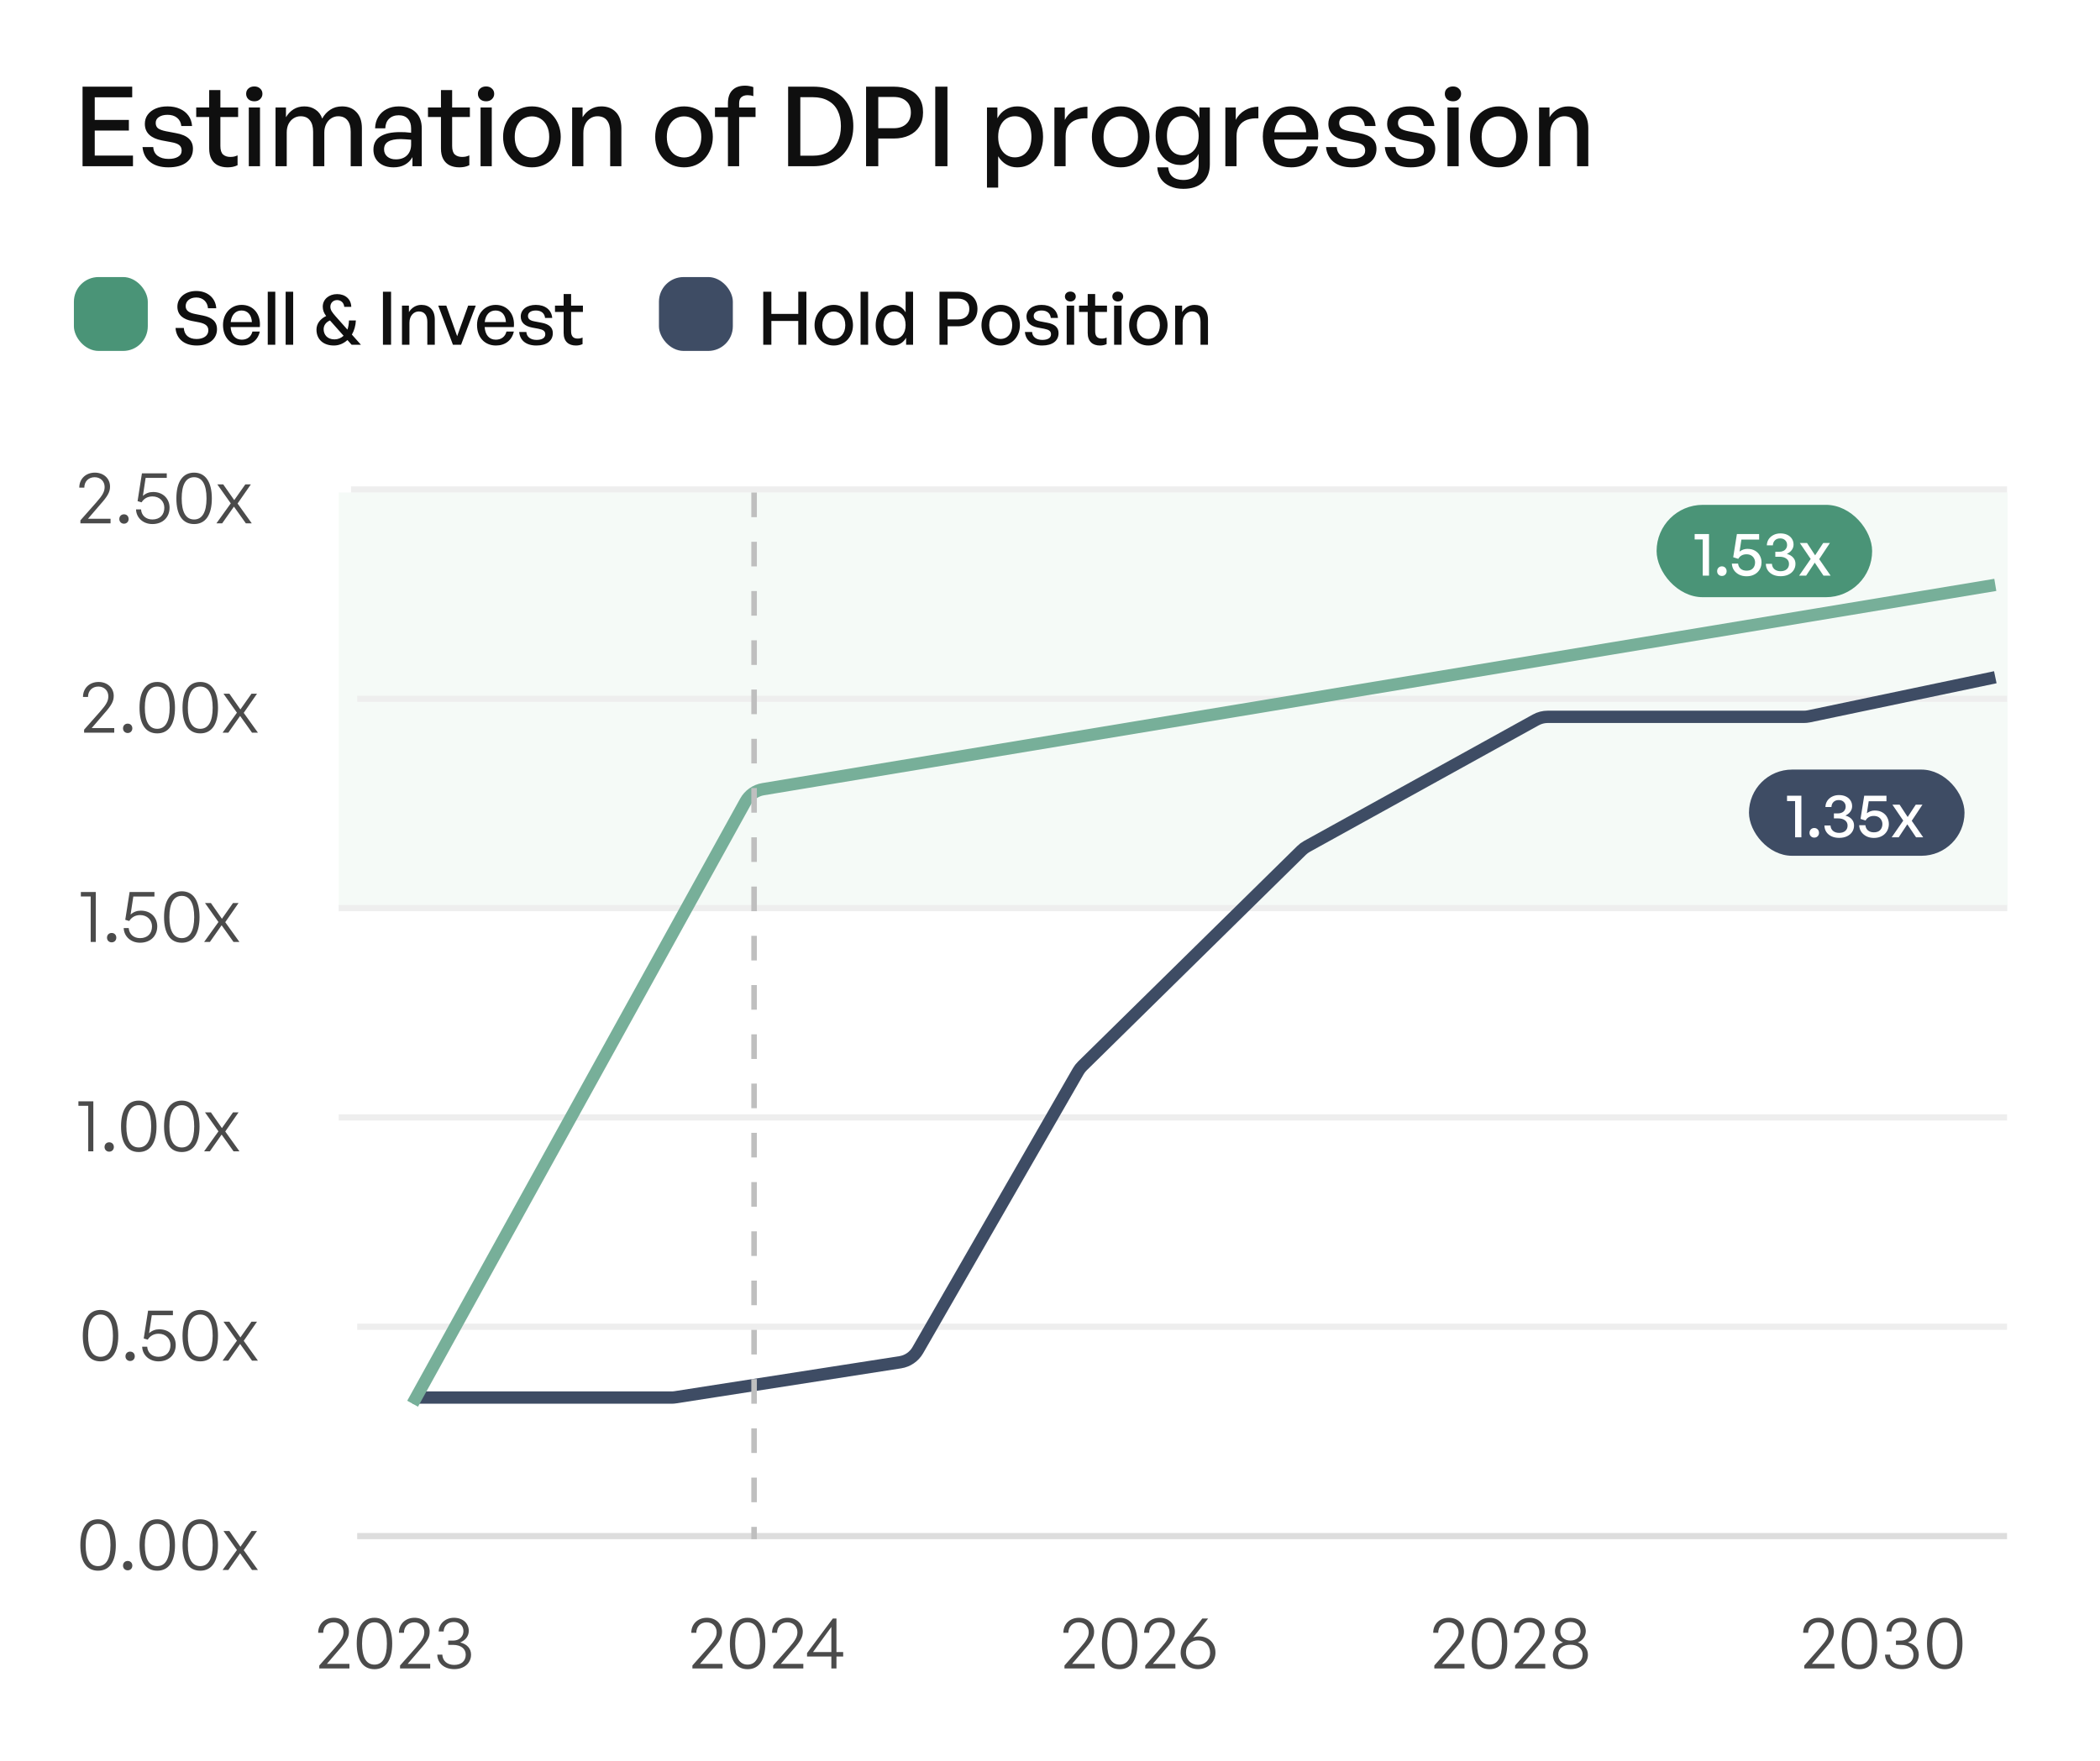 <svg width="341" height="286" viewBox="0 0 341 286" fill="none" xmlns="http://www.w3.org/2000/svg">
<rect width="338" height="60" fill="white"/>
<path d="M21.594 25.272V27H13.404V14.076H21.468V15.804H15.384V19.476H20.928V21.204H15.384V25.272H21.594ZM31.332 24.156C31.332 25.092 30.984 25.83 30.288 26.37C29.592 26.91 28.608 27.18 27.336 27.18C26.088 27.18 25.098 26.886 24.366 26.298C23.646 25.71 23.238 24.906 23.142 23.886H24.888C24.912 24.486 25.146 24.96 25.59 25.308C26.046 25.644 26.64 25.812 27.372 25.812C28.008 25.812 28.518 25.698 28.902 25.47C29.298 25.242 29.496 24.906 29.496 24.462C29.496 24.066 29.364 23.766 29.1 23.562C28.848 23.358 28.422 23.202 27.822 23.094L26.274 22.806C25.398 22.638 24.72 22.332 24.24 21.888C23.76 21.432 23.52 20.844 23.52 20.124C23.52 19.56 23.67 19.068 23.97 18.648C24.282 18.216 24.714 17.88 25.266 17.64C25.818 17.4 26.46 17.28 27.192 17.28C27.96 17.28 28.632 17.412 29.208 17.676C29.784 17.928 30.246 18.294 30.594 18.774C30.942 19.242 31.14 19.806 31.188 20.466H29.442C29.382 19.902 29.154 19.458 28.758 19.134C28.362 18.81 27.846 18.648 27.21 18.648C26.634 18.648 26.166 18.768 25.806 19.008C25.458 19.236 25.284 19.554 25.284 19.962C25.284 20.346 25.41 20.64 25.662 20.844C25.926 21.036 26.346 21.192 26.922 21.312L28.542 21.618C29.49 21.786 30.192 22.08 30.648 22.5C31.104 22.92 31.332 23.472 31.332 24.156ZM38.576 25.236V26.838C38.3 26.97 38.03 27.06 37.766 27.108C37.514 27.156 37.244 27.18 36.956 27.18C36.368 27.18 35.846 27.072 35.39 26.856C34.946 26.64 34.598 26.304 34.346 25.848C34.094 25.392 33.968 24.816 33.968 24.12V19.008H31.862V17.46H33.968V14.634H35.786V17.46H38.666V19.008H35.786V23.706C35.786 24.366 35.93 24.828 36.218 25.092C36.518 25.356 36.908 25.488 37.388 25.488C37.604 25.488 37.808 25.47 38 25.434C38.204 25.386 38.396 25.32 38.576 25.236ZM42.219 27H40.401V17.46H42.219V27ZM42.615 15.246C42.615 15.582 42.489 15.87 42.237 16.11C41.997 16.338 41.685 16.452 41.301 16.452C40.905 16.452 40.581 16.338 40.329 16.11C40.089 15.87 39.969 15.582 39.969 15.246C39.969 14.886 40.089 14.598 40.329 14.382C40.581 14.154 40.905 14.04 41.301 14.04C41.685 14.04 41.997 14.154 42.237 14.382C42.489 14.598 42.615 14.886 42.615 15.246ZM46.56 27H44.742V17.46H46.434V19.044C46.758 18.492 47.172 18.06 47.676 17.748C48.18 17.436 48.762 17.28 49.422 17.28C50.118 17.28 50.718 17.454 51.222 17.802C51.738 18.138 52.104 18.624 52.32 19.26C52.656 18.648 53.094 18.168 53.634 17.82C54.174 17.46 54.81 17.28 55.542 17.28C56.526 17.28 57.306 17.592 57.882 18.216C58.47 18.828 58.764 19.698 58.764 20.826V27H56.946V21.402C56.946 20.598 56.772 19.98 56.424 19.548C56.076 19.104 55.572 18.882 54.912 18.882C54.504 18.882 54.126 18.996 53.778 19.224C53.442 19.44 53.172 19.746 52.968 20.142C52.764 20.538 52.662 21 52.662 21.528V27H50.844V21.402C50.844 20.598 50.67 19.98 50.322 19.548C49.986 19.104 49.482 18.882 48.81 18.882C48.39 18.882 48.006 18.996 47.658 19.224C47.322 19.44 47.052 19.746 46.848 20.142C46.656 20.538 46.56 21 46.56 21.528V27ZM66.974 27V25.524C66.674 26.052 66.266 26.46 65.749 26.748C65.234 27.036 64.621 27.18 63.913 27.18C62.929 27.18 62.138 26.922 61.538 26.406C60.938 25.878 60.638 25.176 60.638 24.3C60.638 23.364 61.004 22.656 61.736 22.176C62.48 21.696 63.559 21.456 64.975 21.456C65.251 21.456 65.522 21.462 65.785 21.474C66.049 21.486 66.374 21.516 66.757 21.564V20.862C66.757 20.19 66.584 19.668 66.236 19.296C65.888 18.912 65.395 18.72 64.76 18.72C64.1 18.72 63.572 18.912 63.175 19.296C62.791 19.668 62.587 20.184 62.563 20.844H60.907C60.931 20.124 61.105 19.5 61.429 18.972C61.766 18.432 62.215 18.018 62.779 17.73C63.355 17.43 64.016 17.28 64.76 17.28C65.936 17.28 66.847 17.598 67.496 18.234C68.156 18.858 68.486 19.74 68.486 20.88V27H66.974ZM62.365 24.246C62.365 24.738 62.539 25.134 62.888 25.434C63.236 25.734 63.697 25.884 64.273 25.884C65.041 25.884 65.647 25.668 66.091 25.236C66.535 24.792 66.757 24.204 66.757 23.472V22.698C66.409 22.662 66.103 22.638 65.84 22.626C65.576 22.602 65.323 22.59 65.084 22.59C64.171 22.59 63.487 22.728 63.032 23.004C62.587 23.268 62.365 23.682 62.365 24.246ZM76.21 25.236V26.838C75.934 26.97 75.664 27.06 75.4 27.108C75.148 27.156 74.878 27.18 74.59 27.18C74.002 27.18 73.48 27.072 73.024 26.856C72.58 26.64 72.232 26.304 71.98 25.848C71.728 25.392 71.602 24.816 71.602 24.12V19.008H69.496V17.46H71.602V14.634H73.42V17.46H76.3V19.008H73.42V23.706C73.42 24.366 73.564 24.828 73.852 25.092C74.152 25.356 74.542 25.488 75.022 25.488C75.238 25.488 75.442 25.47 75.634 25.434C75.838 25.386 76.03 25.32 76.21 25.236ZM79.853 27H78.035V17.46H79.853V27ZM80.249 15.246C80.249 15.582 80.123 15.87 79.871 16.11C79.631 16.338 79.319 16.452 78.935 16.452C78.539 16.452 78.215 16.338 77.963 16.11C77.723 15.87 77.603 15.582 77.603 15.246C77.603 14.886 77.723 14.598 77.963 14.382C78.215 14.154 78.539 14.04 78.935 14.04C79.319 14.04 79.631 14.154 79.871 14.382C80.123 14.598 80.249 14.886 80.249 15.246ZM86.373 27.18C85.701 27.18 85.077 27.06 84.501 26.82C83.937 26.568 83.445 26.22 83.025 25.776C82.605 25.32 82.275 24.792 82.035 24.192C81.807 23.592 81.693 22.938 81.693 22.23C81.693 21.522 81.807 20.868 82.035 20.268C82.275 19.668 82.605 19.146 83.025 18.702C83.445 18.246 83.937 17.898 84.501 17.658C85.077 17.406 85.701 17.28 86.373 17.28C87.057 17.28 87.681 17.406 88.245 17.658C88.821 17.898 89.313 18.246 89.721 18.702C90.141 19.146 90.465 19.668 90.693 20.268C90.933 20.868 91.053 21.522 91.053 22.23C91.053 22.938 90.933 23.592 90.693 24.192C90.465 24.792 90.141 25.32 89.721 25.776C89.313 26.22 88.821 26.568 88.245 26.82C87.681 27.06 87.057 27.18 86.373 27.18ZM86.373 25.578C86.901 25.578 87.375 25.446 87.795 25.182C88.227 24.906 88.563 24.516 88.803 24.012C89.055 23.508 89.181 22.914 89.181 22.23C89.181 21.534 89.055 20.94 88.803 20.448C88.563 19.944 88.227 19.56 87.795 19.296C87.375 19.032 86.901 18.9 86.373 18.9C85.857 18.9 85.383 19.032 84.951 19.296C84.531 19.56 84.195 19.944 83.943 20.448C83.703 20.94 83.583 21.534 83.583 22.23C83.583 22.914 83.703 23.508 83.943 24.012C84.195 24.516 84.531 24.906 84.951 25.182C85.383 25.446 85.857 25.578 86.373 25.578ZM94.725 21.618V27H92.906V17.46H94.599V19.044C94.922 18.516 95.343 18.09 95.859 17.766C96.386 17.442 96.981 17.28 97.641 17.28C98.624 17.28 99.41 17.586 99.999 18.198C100.598 18.81 100.898 19.686 100.898 20.826V27H99.081V21.438C99.081 20.622 98.906 19.992 98.558 19.548C98.21 19.104 97.695 18.882 97.01 18.882C96.591 18.882 96.207 18.996 95.859 19.224C95.51 19.44 95.234 19.752 95.031 20.16C94.826 20.568 94.725 21.054 94.725 21.618ZM111.07 27.18C110.398 27.18 109.774 27.06 109.198 26.82C108.634 26.568 108.142 26.22 107.722 25.776C107.302 25.32 106.972 24.792 106.732 24.192C106.504 23.592 106.39 22.938 106.39 22.23C106.39 21.522 106.504 20.868 106.732 20.268C106.972 19.668 107.302 19.146 107.722 18.702C108.142 18.246 108.634 17.898 109.198 17.658C109.774 17.406 110.398 17.28 111.07 17.28C111.754 17.28 112.378 17.406 112.942 17.658C113.518 17.898 114.01 18.246 114.418 18.702C114.838 19.146 115.162 19.668 115.39 20.268C115.63 20.868 115.75 21.522 115.75 22.23C115.75 22.938 115.63 23.592 115.39 24.192C115.162 24.792 114.838 25.32 114.418 25.776C114.01 26.22 113.518 26.568 112.942 26.82C112.378 27.06 111.754 27.18 111.07 27.18ZM111.07 25.578C111.598 25.578 112.072 25.446 112.492 25.182C112.924 24.906 113.26 24.516 113.5 24.012C113.752 23.508 113.878 22.914 113.878 22.23C113.878 21.534 113.752 20.94 113.5 20.448C113.26 19.944 112.924 19.56 112.492 19.296C112.072 19.032 111.598 18.9 111.07 18.9C110.554 18.9 110.08 19.032 109.648 19.296C109.228 19.56 108.892 19.944 108.64 20.448C108.4 20.94 108.28 21.534 108.28 22.23C108.28 22.914 108.4 23.508 108.64 24.012C108.892 24.516 109.228 24.906 109.648 25.182C110.08 25.446 110.554 25.578 111.07 25.578ZM120.022 27H118.204V19.008H116.098V17.46H118.204V16.758C118.204 15.834 118.444 15.132 118.924 14.652C119.404 14.16 120.094 13.914 120.994 13.914C121.258 13.914 121.498 13.938 121.714 13.986C121.942 14.022 122.146 14.076 122.326 14.148V15.624C122.182 15.564 122.032 15.522 121.876 15.498C121.72 15.474 121.558 15.462 121.39 15.462C120.97 15.462 120.634 15.57 120.382 15.786C120.142 15.99 120.022 16.32 120.022 16.776V17.46H122.686V19.008H120.022V27ZM132.064 27H127.978V14.076H132.064C133.444 14.076 134.62 14.352 135.592 14.904C136.564 15.444 137.302 16.194 137.806 17.154C138.31 18.114 138.562 19.224 138.562 20.484C138.562 21.732 138.304 22.848 137.788 23.832C137.272 24.804 136.522 25.578 135.538 26.154C134.566 26.718 133.408 27 132.064 27ZM129.958 15.786V25.29H131.974C132.97 25.29 133.804 25.098 134.476 24.714C135.16 24.318 135.676 23.76 136.024 23.04C136.372 22.32 136.546 21.468 136.546 20.484C136.546 19.512 136.372 18.678 136.024 17.982C135.676 17.274 135.16 16.734 134.476 16.362C133.804 15.978 132.97 15.786 131.974 15.786H129.958ZM145.116 22.5H142.614V27H140.634V14.076H145.116C146.076 14.076 146.91 14.238 147.618 14.562C148.338 14.874 148.896 15.342 149.292 15.966C149.688 16.578 149.886 17.34 149.886 18.252C149.886 19.152 149.688 19.92 149.292 20.556C148.896 21.18 148.338 21.66 147.618 21.996C146.91 22.332 146.076 22.5 145.116 22.5ZM145.098 15.75H142.614V20.826H145.098C145.974 20.826 146.658 20.598 147.15 20.142C147.654 19.686 147.906 19.062 147.906 18.27C147.906 17.466 147.654 16.848 147.15 16.416C146.658 15.972 145.974 15.75 145.098 15.75ZM153.847 27H151.867V14.076H153.847V27ZM169.374 22.23C169.374 23.19 169.2 24.042 168.852 24.786C168.504 25.53 168.012 26.118 167.376 26.55C166.752 26.97 166.014 27.18 165.162 27.18C164.514 27.18 163.926 27.024 163.398 26.712C162.87 26.4 162.432 25.956 162.084 25.38V30.474H160.266V17.46H161.958V19.206C162.294 18.594 162.744 18.12 163.308 17.784C163.872 17.448 164.49 17.28 165.162 17.28C166.014 17.28 166.752 17.496 167.376 17.928C168.012 18.348 168.504 18.93 168.852 19.674C169.2 20.418 169.374 21.27 169.374 22.23ZM167.484 22.23C167.484 21.162 167.226 20.34 166.71 19.764C166.206 19.176 165.564 18.882 164.784 18.882C164.28 18.882 163.824 19.014 163.416 19.278C163.008 19.542 162.684 19.92 162.444 20.412C162.204 20.904 162.084 21.51 162.084 22.23C162.084 22.926 162.204 23.526 162.444 24.03C162.684 24.522 163.008 24.9 163.416 25.164C163.824 25.428 164.28 25.56 164.784 25.56C165.564 25.56 166.206 25.272 166.71 24.696C167.226 24.12 167.484 23.298 167.484 22.23ZM173.035 22.122V27H171.217V17.46H172.909V19.476C173.245 18.816 173.743 18.294 174.403 17.91C175.075 17.526 175.801 17.334 176.581 17.334V19.224C175.897 19.188 175.285 19.266 174.745 19.458C174.217 19.65 173.797 19.968 173.485 20.412C173.185 20.844 173.035 21.414 173.035 22.122ZM181.981 27.18C181.309 27.18 180.685 27.06 180.109 26.82C179.545 26.568 179.053 26.22 178.633 25.776C178.213 25.32 177.883 24.792 177.643 24.192C177.415 23.592 177.301 22.938 177.301 22.23C177.301 21.522 177.415 20.868 177.643 20.268C177.883 19.668 178.213 19.146 178.633 18.702C179.053 18.246 179.545 17.898 180.109 17.658C180.685 17.406 181.309 17.28 181.981 17.28C182.665 17.28 183.289 17.406 183.853 17.658C184.429 17.898 184.921 18.246 185.329 18.702C185.749 19.146 186.073 19.668 186.301 20.268C186.541 20.868 186.661 21.522 186.661 22.23C186.661 22.938 186.541 23.592 186.301 24.192C186.073 24.792 185.749 25.32 185.329 25.776C184.921 26.22 184.429 26.568 183.853 26.82C183.289 27.06 182.665 27.18 181.981 27.18ZM181.981 25.578C182.509 25.578 182.983 25.446 183.403 25.182C183.835 24.906 184.171 24.516 184.411 24.012C184.663 23.508 184.789 22.914 184.789 22.23C184.789 21.534 184.663 20.94 184.411 20.448C184.171 19.944 183.835 19.56 183.403 19.296C182.983 19.032 182.509 18.9 181.981 18.9C181.465 18.9 180.991 19.032 180.559 19.296C180.139 19.56 179.803 19.944 179.551 20.448C179.311 20.94 179.191 21.534 179.191 22.23C179.191 22.914 179.311 23.508 179.551 24.012C179.803 24.516 180.139 24.906 180.559 25.182C180.991 25.446 181.465 25.578 181.981 25.578ZM192.154 30.672C191.326 30.672 190.6 30.528 189.976 30.24C189.352 29.964 188.86 29.562 188.5 29.034C188.152 28.506 187.96 27.888 187.924 27.18H189.688C189.748 27.84 189.982 28.344 190.39 28.692C190.81 29.052 191.392 29.232 192.136 29.232C192.964 29.232 193.588 29.016 194.008 28.584C194.428 28.164 194.638 27.54 194.638 26.712V24.984C194.362 25.548 193.966 25.992 193.45 26.316C192.946 26.64 192.37 26.802 191.722 26.802C190.93 26.802 190.228 26.598 189.616 26.19C189.004 25.782 188.524 25.218 188.176 24.498C187.828 23.778 187.654 22.956 187.654 22.032C187.654 21.084 187.822 20.256 188.158 19.548C188.494 18.828 188.962 18.27 189.562 17.874C190.174 17.478 190.876 17.28 191.668 17.28C192.352 17.28 192.958 17.442 193.486 17.766C194.014 18.09 194.44 18.552 194.764 19.152V17.46H196.456V26.676C196.456 27.936 196.078 28.914 195.322 29.61C194.566 30.318 193.51 30.672 192.154 30.672ZM189.49 22.032C189.49 23.016 189.718 23.796 190.174 24.372C190.63 24.936 191.254 25.218 192.046 25.218C192.562 25.218 193.012 25.092 193.396 24.84C193.792 24.576 194.098 24.21 194.314 23.742C194.53 23.262 194.638 22.71 194.638 22.086C194.638 21.102 194.404 20.316 193.936 19.728C193.468 19.14 192.838 18.846 192.046 18.846C191.266 18.846 190.642 19.134 190.174 19.71C189.718 20.274 189.49 21.048 189.49 22.032ZM200.791 22.122V27H198.973V17.46H200.665V19.476C201.001 18.816 201.499 18.294 202.159 17.91C202.831 17.526 203.557 17.334 204.337 17.334V19.224C203.653 19.188 203.041 19.266 202.501 19.458C201.973 19.65 201.553 19.968 201.241 20.412C200.941 20.844 200.791 21.414 200.791 22.122ZM209.664 27.18C208.74 27.18 207.93 26.976 207.234 26.568C206.55 26.148 206.016 25.56 205.632 24.804C205.248 24.048 205.056 23.172 205.056 22.176C205.056 21.228 205.254 20.388 205.65 19.656C206.046 18.924 206.586 18.348 207.27 17.928C207.954 17.496 208.734 17.28 209.61 17.28C210.33 17.28 210.972 17.418 211.536 17.694C212.112 17.958 212.598 18.336 212.994 18.828C213.402 19.308 213.696 19.878 213.876 20.538C214.056 21.186 214.104 21.9 214.02 22.68H206.118V21.474H212.094C212.058 20.586 211.812 19.896 211.356 19.404C210.912 18.9 210.318 18.648 209.574 18.648C209.034 18.648 208.56 18.792 208.152 19.08C207.756 19.356 207.444 19.758 207.216 20.286C207 20.802 206.892 21.432 206.892 22.176C206.892 22.92 207 23.562 207.216 24.102C207.432 24.63 207.744 25.038 208.152 25.326C208.56 25.614 209.052 25.758 209.628 25.758C210.312 25.758 210.876 25.584 211.32 25.236C211.776 24.888 212.076 24.402 212.22 23.778H214.02C213.792 24.834 213.288 25.668 212.508 26.28C211.74 26.88 210.792 27.18 209.664 27.18ZM223.513 24.156C223.513 25.092 223.165 25.83 222.469 26.37C221.773 26.91 220.789 27.18 219.517 27.18C218.269 27.18 217.279 26.886 216.547 26.298C215.827 25.71 215.419 24.906 215.323 23.886H217.069C217.093 24.486 217.327 24.96 217.771 25.308C218.227 25.644 218.821 25.812 219.553 25.812C220.189 25.812 220.699 25.698 221.083 25.47C221.479 25.242 221.677 24.906 221.677 24.462C221.677 24.066 221.545 23.766 221.281 23.562C221.029 23.358 220.603 23.202 220.003 23.094L218.455 22.806C217.579 22.638 216.901 22.332 216.421 21.888C215.941 21.432 215.701 20.844 215.701 20.124C215.701 19.56 215.851 19.068 216.151 18.648C216.463 18.216 216.895 17.88 217.447 17.64C217.999 17.4 218.641 17.28 219.373 17.28C220.141 17.28 220.813 17.412 221.389 17.676C221.965 17.928 222.427 18.294 222.775 18.774C223.123 19.242 223.321 19.806 223.369 20.466H221.623C221.563 19.902 221.335 19.458 220.939 19.134C220.543 18.81 220.027 18.648 219.391 18.648C218.815 18.648 218.347 18.768 217.987 19.008C217.639 19.236 217.465 19.554 217.465 19.962C217.465 20.346 217.591 20.64 217.843 20.844C218.107 21.036 218.527 21.192 219.103 21.312L220.723 21.618C221.671 21.786 222.373 22.08 222.829 22.5C223.285 22.92 223.513 23.472 223.513 24.156ZM233.058 24.156C233.058 25.092 232.71 25.83 232.014 26.37C231.318 26.91 230.334 27.18 229.062 27.18C227.814 27.18 226.824 26.886 226.092 26.298C225.372 25.71 224.964 24.906 224.868 23.886H226.614C226.638 24.486 226.872 24.96 227.316 25.308C227.772 25.644 228.366 25.812 229.098 25.812C229.734 25.812 230.244 25.698 230.628 25.47C231.024 25.242 231.222 24.906 231.222 24.462C231.222 24.066 231.09 23.766 230.826 23.562C230.574 23.358 230.148 23.202 229.548 23.094L228 22.806C227.124 22.638 226.446 22.332 225.966 21.888C225.486 21.432 225.246 20.844 225.246 20.124C225.246 19.56 225.396 19.068 225.696 18.648C226.008 18.216 226.44 17.88 226.992 17.64C227.544 17.4 228.186 17.28 228.918 17.28C229.686 17.28 230.358 17.412 230.934 17.676C231.51 17.928 231.972 18.294 232.32 18.774C232.668 19.242 232.866 19.806 232.914 20.466H231.168C231.108 19.902 230.88 19.458 230.484 19.134C230.088 18.81 229.572 18.648 228.936 18.648C228.36 18.648 227.892 18.768 227.532 19.008C227.184 19.236 227.01 19.554 227.01 19.962C227.01 20.346 227.136 20.64 227.388 20.844C227.652 21.036 228.072 21.192 228.648 21.312L230.268 21.618C231.216 21.786 231.918 22.08 232.374 22.5C232.83 22.92 233.058 23.472 233.058 24.156ZM236.861 27H235.043V17.46H236.861V27ZM237.257 15.246C237.257 15.582 237.131 15.87 236.879 16.11C236.639 16.338 236.327 16.452 235.943 16.452C235.547 16.452 235.223 16.338 234.971 16.11C234.731 15.87 234.611 15.582 234.611 15.246C234.611 14.886 234.731 14.598 234.971 14.382C235.223 14.154 235.547 14.04 235.943 14.04C236.327 14.04 236.639 14.154 236.879 14.382C237.131 14.598 237.257 14.886 237.257 15.246ZM243.381 27.18C242.709 27.18 242.085 27.06 241.509 26.82C240.945 26.568 240.453 26.22 240.033 25.776C239.613 25.32 239.283 24.792 239.043 24.192C238.815 23.592 238.701 22.938 238.701 22.23C238.701 21.522 238.815 20.868 239.043 20.268C239.283 19.668 239.613 19.146 240.033 18.702C240.453 18.246 240.945 17.898 241.509 17.658C242.085 17.406 242.709 17.28 243.381 17.28C244.065 17.28 244.689 17.406 245.253 17.658C245.829 17.898 246.321 18.246 246.729 18.702C247.149 19.146 247.473 19.668 247.701 20.268C247.941 20.868 248.061 21.522 248.061 22.23C248.061 22.938 247.941 23.592 247.701 24.192C247.473 24.792 247.149 25.32 246.729 25.776C246.321 26.22 245.829 26.568 245.253 26.82C244.689 27.06 244.065 27.18 243.381 27.18ZM243.381 25.578C243.909 25.578 244.383 25.446 244.803 25.182C245.235 24.906 245.571 24.516 245.811 24.012C246.063 23.508 246.189 22.914 246.189 22.23C246.189 21.534 246.063 20.94 245.811 20.448C245.571 19.944 245.235 19.56 244.803 19.296C244.383 19.032 243.909 18.9 243.381 18.9C242.865 18.9 242.391 19.032 241.959 19.296C241.539 19.56 241.203 19.944 240.951 20.448C240.711 20.94 240.591 21.534 240.591 22.23C240.591 22.914 240.711 23.508 240.951 24.012C241.203 24.516 241.539 24.906 241.959 25.182C242.391 25.446 242.865 25.578 243.381 25.578ZM251.732 21.618V27H249.914V17.46H251.606V19.044C251.93 18.516 252.35 18.09 252.866 17.766C253.394 17.442 253.988 17.28 254.648 17.28C255.632 17.28 256.418 17.586 257.006 18.198C257.606 18.81 257.906 19.686 257.906 20.826V27H256.088V21.438C256.088 20.622 255.914 19.992 255.566 19.548C255.218 19.104 254.702 18.882 254.018 18.882C253.598 18.882 253.214 18.996 252.866 19.224C252.518 19.44 252.242 19.752 252.038 20.16C251.834 20.568 251.732 21.054 251.732 21.618Z" fill="#0F0F0F"/>
<g clip-path="url(#clip0_1_66)">
<rect x="12" y="45" width="12" height="12" rx="4" fill="#4A9477"/>
<path d="M35.236 53.48C35.236 54.98 34.036 56.12 31.948 56.12C29.872 56.12 28.612 54.98 28.504 53.264H29.848C29.908 54.356 30.604 55.064 31.924 55.064C33.016 55.064 33.832 54.548 33.832 53.66C33.832 52.94 33.364 52.58 32.368 52.364L31.12 52.124C29.908 51.884 28.804 51.272 28.804 49.808C28.804 48.356 30.076 47.264 31.864 47.264C33.652 47.264 35.008 48.356 35.116 50.072H33.772C33.7 49.04 32.956 48.32 31.876 48.32C30.76 48.32 30.148 48.98 30.148 49.724C30.148 50.54 30.856 50.828 31.66 50.996L32.932 51.248C34.408 51.548 35.236 52.196 35.236 53.48ZM39.284 56.12C37.448 56.12 36.212 54.788 36.212 52.784C36.212 50.9 37.496 49.52 39.248 49.52C41.144 49.52 42.404 51.056 42.188 53.12H37.448C37.544 54.416 38.192 55.172 39.26 55.172C40.16 55.172 40.784 54.68 40.988 53.852H42.188C41.876 55.268 40.784 56.12 39.284 56.12ZM39.224 50.432C38.252 50.432 37.592 51.128 37.46 52.316H40.904C40.844 51.14 40.208 50.432 39.224 50.432ZM44.701 56H43.477V47.384H44.701V56ZM47.607 56H46.383V47.384H47.607V56ZM54.497 51.38L56.417 53.54C56.561 53.12 56.645 52.604 56.669 52.052H57.785C57.761 52.856 57.521 53.696 57.137 54.344L58.613 56H57.101L56.417 55.232C55.769 55.82 55.013 56.12 54.221 56.12C52.493 56.12 51.389 55.112 51.389 53.54C51.389 52.568 52.013 51.788 52.961 51.332C52.589 50.828 52.409 50.384 52.409 49.808C52.409 48.632 53.405 47.768 54.737 47.768C56.081 47.768 57.017 48.608 57.041 49.844H55.901C55.841 49.136 55.325 48.74 54.737 48.74C54.113 48.74 53.645 49.196 53.645 49.82C53.645 50.36 53.933 50.732 54.497 51.38ZM52.553 53.468C52.553 54.32 53.117 55.124 54.317 55.124C54.869 55.124 55.397 54.908 55.793 54.536L53.585 52.052C52.973 52.304 52.553 52.808 52.553 53.468ZM63.502 56H62.182V47.384H63.502V56ZM66.486 52.412V56H65.274V49.64H66.402V50.696C66.834 49.988 67.554 49.52 68.43 49.52C69.738 49.52 70.602 50.36 70.602 51.884V56H69.39V52.292C69.39 51.2 68.91 50.588 68.01 50.588C67.182 50.588 66.486 51.284 66.486 52.412ZM77.257 49.64L74.869 56H73.549L71.161 49.64H72.469L74.233 54.608L76.021 49.64H77.257ZM80.534 56.12C78.698 56.12 77.462 54.788 77.462 52.784C77.462 50.9 78.746 49.52 80.498 49.52C82.394 49.52 83.654 51.056 83.438 53.12H78.698C78.794 54.416 79.442 55.172 80.51 55.172C81.41 55.172 82.034 54.68 82.238 53.852H83.438C83.126 55.268 82.034 56.12 80.534 56.12ZM80.474 50.432C79.502 50.432 78.842 51.128 78.71 52.316H82.154C82.094 51.14 81.458 50.432 80.474 50.432ZM89.767 54.104C89.767 55.352 88.795 56.12 87.103 56.12C85.423 56.12 84.427 55.292 84.307 53.924H85.471C85.519 54.716 86.155 55.208 87.127 55.208C87.979 55.208 88.543 54.908 88.543 54.308C88.543 53.78 88.219 53.552 87.427 53.396L86.395 53.204C85.219 52.976 84.559 52.376 84.559 51.416C84.559 50.3 85.531 49.52 87.007 49.52C88.531 49.52 89.563 50.336 89.671 51.644H88.507C88.435 50.876 87.871 50.432 87.019 50.432C86.251 50.432 85.735 50.756 85.735 51.308C85.735 51.824 86.059 52.064 86.827 52.208L87.907 52.412C89.167 52.64 89.767 53.192 89.767 54.104ZM94.596 54.824V55.892C94.224 56.06 93.9 56.12 93.516 56.12C92.34 56.12 91.524 55.484 91.524 54.08V50.672H90.12V49.64H91.524V47.756H92.736V49.64H94.656V50.672H92.736V53.804C92.736 54.68 93.156 54.992 93.804 54.992C94.092 54.992 94.344 54.944 94.596 54.824Z" fill="#0F0F0F"/>
</g>
<g clip-path="url(#clip1_1_66)">
<rect x="107" y="45" width="12" height="12" rx="4" fill="#3E4C64"/>
<path d="M125.256 56H123.936V47.384H125.256V50.984H129.624V47.384H130.944V56H129.624V52.136H125.256V56ZM135.387 56.12C133.587 56.12 132.267 54.704 132.267 52.82C132.267 50.936 133.587 49.52 135.387 49.52C137.187 49.52 138.507 50.936 138.507 52.82C138.507 54.704 137.187 56.12 135.387 56.12ZM135.387 55.052C136.431 55.052 137.259 54.212 137.259 52.82C137.259 51.428 136.431 50.6 135.387 50.6C134.343 50.6 133.527 51.428 133.527 52.82C133.527 54.212 134.343 55.052 135.387 55.052ZM140.966 56H139.742V47.384H140.966V56ZM142.193 52.82C142.193 50.888 143.297 49.52 145.013 49.52C145.865 49.52 146.609 49.952 147.053 50.732V47.384H148.265V56H147.137V54.86C146.681 55.664 145.913 56.12 145.013 56.12C143.297 56.12 142.193 54.728 142.193 52.82ZM143.453 52.82C143.453 54.236 144.197 55.04 145.253 55.04C146.285 55.04 147.053 54.2 147.053 52.796C147.053 51.368 146.261 50.588 145.253 50.588C144.197 50.588 143.453 51.38 143.453 52.82ZM155.541 53H153.873V56H152.553V47.384H155.541C157.473 47.384 158.721 48.368 158.721 50.168C158.721 51.98 157.473 53 155.541 53ZM155.529 48.5H153.873V51.884H155.529C156.693 51.884 157.401 51.248 157.401 50.18C157.401 49.112 156.693 48.5 155.529 48.5ZM162.492 56.12C160.692 56.12 159.372 54.704 159.372 52.82C159.372 50.936 160.692 49.52 162.492 49.52C164.292 49.52 165.612 50.936 165.612 52.82C165.612 54.704 164.292 56.12 162.492 56.12ZM162.492 55.052C163.536 55.052 164.364 54.212 164.364 52.82C164.364 51.428 163.536 50.6 162.492 50.6C161.448 50.6 160.632 51.428 160.632 52.82C160.632 54.212 161.448 55.052 162.492 55.052ZM171.888 54.104C171.888 55.352 170.916 56.12 169.224 56.12C167.544 56.12 166.548 55.292 166.428 53.924H167.592C167.64 54.716 168.276 55.208 169.248 55.208C170.1 55.208 170.664 54.908 170.664 54.308C170.664 53.78 170.34 53.552 169.548 53.396L168.516 53.204C167.34 52.976 166.68 52.376 166.68 51.416C166.68 50.3 167.652 49.52 169.128 49.52C170.652 49.52 171.684 50.336 171.792 51.644H170.628C170.556 50.876 169.992 50.432 169.14 50.432C168.372 50.432 167.856 50.756 167.856 51.308C167.856 51.824 168.18 52.064 168.948 52.208L170.028 52.412C171.288 52.64 171.888 53.192 171.888 54.104ZM174.687 48.164C174.687 48.62 174.327 48.968 173.811 48.968C173.295 48.968 172.923 48.62 172.923 48.164C172.923 47.696 173.295 47.36 173.811 47.36C174.327 47.36 174.687 47.696 174.687 48.164ZM174.423 56H173.211V49.64H174.423V56ZM179.694 54.824V55.892C179.322 56.06 178.998 56.12 178.614 56.12C177.438 56.12 176.622 55.484 176.622 54.08V50.672H175.218V49.64H176.622V47.756H177.834V49.64H179.754V50.672H177.834V53.804C177.834 54.68 178.254 54.992 178.902 54.992C179.19 54.992 179.442 54.944 179.694 54.824ZM182.386 48.164C182.386 48.62 182.026 48.968 181.51 48.968C180.994 48.968 180.622 48.62 180.622 48.164C180.622 47.696 180.994 47.36 181.51 47.36C182.026 47.36 182.386 47.696 182.386 48.164ZM182.122 56H180.91V49.64H182.122V56ZM186.469 56.12C184.669 56.12 183.349 54.704 183.349 52.82C183.349 50.936 184.669 49.52 186.469 49.52C188.269 49.52 189.589 50.936 189.589 52.82C189.589 54.704 188.269 56.12 186.469 56.12ZM186.469 55.052C187.513 55.052 188.341 54.212 188.341 52.82C188.341 51.428 187.513 50.6 186.469 50.6C185.425 50.6 184.609 51.428 184.609 52.82C184.609 54.212 185.425 55.052 186.469 55.052ZM192.036 52.412V56H190.824V49.64H191.952V50.696C192.384 49.988 193.104 49.52 193.98 49.52C195.288 49.52 196.152 50.36 196.152 51.884V56H194.94V52.292C194.94 51.2 194.46 50.588 193.56 50.588C192.732 50.588 192.036 51.284 192.036 52.412Z" fill="#0F0F0F"/>
</g>
<rect width="313.908" height="155.032" transform="translate(12 72)" fill="white"/>
<rect x="55" y="80" width="271" height="68" fill="#ECF6F1" fill-opacity="0.5"/>
<path d="M17.951 84.256V85H13.055V84.52L15.646 81.592C16.631 80.476 16.991 79.876 16.991 79.096C16.991 78.184 16.319 77.512 15.37 77.512C14.386 77.512 13.691 78.196 13.691 79.204H12.874C12.874 77.788 13.918 76.768 15.406 76.768C16.823 76.768 17.866 77.716 17.866 79.024C17.866 79.9 17.518 80.56 16.27 81.952L14.29 84.256H17.951ZM20.886 84.304C20.886 84.736 20.574 85.06 20.13 85.06C19.698 85.06 19.374 84.736 19.374 84.304C19.374 83.848 19.698 83.536 20.13 83.536C20.574 83.536 20.886 83.848 20.886 84.304ZM24.739 85.12C23.263 85.12 22.135 84.124 22.087 82.744H22.903C22.975 83.74 23.719 84.376 24.739 84.376C25.975 84.376 26.683 83.608 26.683 82.468C26.683 81.448 25.915 80.632 24.763 80.632C23.983 80.632 23.383 80.968 22.987 81.592L22.339 81.4L23.047 76.888H27.079V77.62H23.647L23.203 80.548C23.695 80.104 24.247 79.912 24.871 79.912C26.527 79.912 27.535 81.064 27.535 82.456C27.535 83.98 26.479 85.12 24.739 85.12ZM28.639 80.956C28.639 78.268 29.671 76.768 31.519 76.768C33.355 76.768 34.399 78.268 34.399 80.956C34.399 83.644 33.379 85.12 31.519 85.12C29.647 85.12 28.639 83.644 28.639 80.956ZM29.503 80.956C29.503 83.188 30.187 84.376 31.519 84.376C32.827 84.376 33.535 83.2 33.535 80.956C33.535 78.7 32.827 77.512 31.519 77.512C30.211 77.512 29.503 78.688 29.503 80.956ZM36.08 85H35.144L37.472 81.76L35.288 78.676H36.248L38.036 81.232L39.836 78.676H40.736L38.576 81.784L40.88 85H39.92L37.988 82.288L36.08 85Z" fill="#4B4B4B"/>
<line x1="57" y1="79.5" x2="325.908" y2="79.5" stroke="#EEEEEE"/>
<path d="M18.552 118.256V119H13.656V118.52L16.248 115.592C17.232 114.476 17.592 113.876 17.592 113.096C17.592 112.184 16.92 111.512 15.972 111.512C14.988 111.512 14.292 112.196 14.292 113.204H13.476C13.476 111.788 14.52 110.768 16.008 110.768C17.424 110.768 18.468 111.716 18.468 113.024C18.468 113.9 18.12 114.56 16.872 115.952L14.892 118.256H18.552ZM21.488 118.304C21.488 118.736 21.176 119.06 20.732 119.06C20.3 119.06 19.976 118.736 19.976 118.304C19.976 117.848 20.3 117.536 20.732 117.536C21.176 117.536 21.488 117.848 21.488 118.304ZM22.655 114.956C22.655 112.268 23.687 110.768 25.535 110.768C27.371 110.768 28.415 112.268 28.415 114.956C28.415 117.644 27.395 119.12 25.535 119.12C23.663 119.12 22.655 117.644 22.655 114.956ZM23.519 114.956C23.519 117.188 24.203 118.376 25.535 118.376C26.843 118.376 27.551 117.2 27.551 114.956C27.551 112.7 26.843 111.512 25.535 111.512C24.227 111.512 23.519 112.688 23.519 114.956ZM29.639 114.956C29.639 112.268 30.671 110.768 32.519 110.768C34.355 110.768 35.399 112.268 35.399 114.956C35.399 117.644 34.379 119.12 32.519 119.12C30.647 119.12 29.639 117.644 29.639 114.956ZM30.503 114.956C30.503 117.188 31.187 118.376 32.519 118.376C33.827 118.376 34.535 117.2 34.535 114.956C34.535 112.7 33.827 111.512 32.519 111.512C31.211 111.512 30.503 112.688 30.503 114.956ZM37.08 119H36.144L38.472 115.76L36.288 112.676H37.248L39.036 115.232L40.836 112.676H41.736L39.576 115.784L41.88 119H40.92L38.988 116.288L37.08 119Z" fill="#4B4B4B"/>
<line x1="58" y1="113.5" x2="325.908" y2="113.5" stroke="#EEEEEE"/>
<path d="M15.554 153H14.726V145.608H13.13V144.888H15.554V153ZM18.886 152.304C18.886 152.736 18.574 153.06 18.13 153.06C17.698 153.06 17.374 152.736 17.374 152.304C17.374 151.848 17.698 151.536 18.13 151.536C18.574 151.536 18.886 151.848 18.886 152.304ZM22.739 153.12C21.263 153.12 20.135 152.124 20.087 150.744H20.903C20.975 151.74 21.719 152.376 22.739 152.376C23.975 152.376 24.683 151.608 24.683 150.468C24.683 149.448 23.915 148.632 22.763 148.632C21.983 148.632 21.383 148.968 20.987 149.592L20.339 149.4L21.047 144.888H25.079V145.62H21.647L21.203 148.548C21.695 148.104 22.247 147.912 22.871 147.912C24.527 147.912 25.535 149.064 25.535 150.456C25.535 151.98 24.479 153.12 22.739 153.12ZM26.639 148.956C26.639 146.268 27.671 144.768 29.519 144.768C31.355 144.768 32.399 146.268 32.399 148.956C32.399 151.644 31.379 153.12 29.519 153.12C27.647 153.12 26.639 151.644 26.639 148.956ZM27.503 148.956C27.503 151.188 28.187 152.376 29.519 152.376C30.827 152.376 31.535 151.2 31.535 148.956C31.535 146.7 30.827 145.512 29.519 145.512C28.211 145.512 27.503 146.688 27.503 148.956ZM34.08 153H33.144L35.472 149.76L33.288 146.676H34.248L36.036 149.232L37.836 146.676H38.736L36.576 149.784L38.88 153H37.92L35.988 150.288L34.08 153Z" fill="#4B4B4B"/>
<line x1="55" y1="147.5" x2="325.908" y2="147.5" stroke="#EEEEEE"/>
<path d="M15.156 187H14.328V179.608H12.732V178.888H15.156V187ZM18.488 186.304C18.488 186.736 18.176 187.06 17.732 187.06C17.3 187.06 16.976 186.736 16.976 186.304C16.976 185.848 17.3 185.536 17.732 185.536C18.176 185.536 18.488 185.848 18.488 186.304ZM19.655 182.956C19.655 180.268 20.687 178.768 22.535 178.768C24.371 178.768 25.415 180.268 25.415 182.956C25.415 185.644 24.395 187.12 22.535 187.12C20.663 187.12 19.655 185.644 19.655 182.956ZM20.519 182.956C20.519 185.188 21.203 186.376 22.535 186.376C23.843 186.376 24.551 185.2 24.551 182.956C24.551 180.7 23.843 179.512 22.535 179.512C21.227 179.512 20.519 180.688 20.519 182.956ZM26.639 182.956C26.639 180.268 27.671 178.768 29.519 178.768C31.355 178.768 32.399 180.268 32.399 182.956C32.399 185.644 31.379 187.12 29.519 187.12C27.647 187.12 26.639 185.644 26.639 182.956ZM27.503 182.956C27.503 185.188 28.187 186.376 29.519 186.376C30.827 186.376 31.535 185.2 31.535 182.956C31.535 180.7 30.827 179.512 29.519 179.512C28.211 179.512 27.503 180.688 27.503 182.956ZM34.08 187H33.144L35.472 183.76L33.288 180.676H34.248L36.036 183.232L37.836 180.676H38.736L36.576 183.784L38.88 187H37.92L35.988 184.288L34.08 187Z" fill="#4B4B4B"/>
<line x1="55" y1="181.5" x2="325.908" y2="181.5" stroke="#EEEEEE"/>
<path d="M13.444 216.956C13.444 214.268 14.476 212.768 16.324 212.768C18.16 212.768 19.204 214.268 19.204 216.956C19.204 219.644 18.184 221.12 16.324 221.12C14.452 221.12 13.444 219.644 13.444 216.956ZM14.308 216.956C14.308 219.188 14.992 220.376 16.324 220.376C17.632 220.376 18.34 219.2 18.34 216.956C18.34 214.7 17.632 213.512 16.324 213.512C15.016 213.512 14.308 214.688 14.308 216.956ZM21.886 220.304C21.886 220.736 21.574 221.06 21.13 221.06C20.698 221.06 20.374 220.736 20.374 220.304C20.374 219.848 20.698 219.536 21.13 219.536C21.574 219.536 21.886 219.848 21.886 220.304ZM25.739 221.12C24.263 221.12 23.135 220.124 23.087 218.744H23.903C23.975 219.74 24.719 220.376 25.739 220.376C26.975 220.376 27.683 219.608 27.683 218.468C27.683 217.448 26.915 216.632 25.763 216.632C24.983 216.632 24.383 216.968 23.987 217.592L23.339 217.4L24.047 212.888H28.079V213.62H24.647L24.203 216.548C24.695 216.104 25.247 215.912 25.871 215.912C27.527 215.912 28.535 217.064 28.535 218.456C28.535 219.98 27.479 221.12 25.739 221.12ZM29.639 216.956C29.639 214.268 30.671 212.768 32.519 212.768C34.355 212.768 35.399 214.268 35.399 216.956C35.399 219.644 34.379 221.12 32.519 221.12C30.647 221.12 29.639 219.644 29.639 216.956ZM30.503 216.956C30.503 219.188 31.187 220.376 32.519 220.376C33.827 220.376 34.535 219.2 34.535 216.956C34.535 214.7 33.827 213.512 32.519 213.512C31.211 213.512 30.503 214.688 30.503 216.956ZM37.08 221H36.144L38.472 217.76L36.288 214.676H37.248L39.036 217.232L40.836 214.676H41.736L39.576 217.784L41.88 221H40.92L38.988 218.288L37.08 221Z" fill="#4B4B4B"/>
<line x1="58" y1="215.5" x2="325.908" y2="215.5" stroke="#EEEEEE"/>
<path d="M13.046 250.956C13.046 248.268 14.078 246.768 15.926 246.768C17.762 246.768 18.806 248.268 18.806 250.956C18.806 253.644 17.786 255.12 15.926 255.12C14.054 255.12 13.046 253.644 13.046 250.956ZM13.91 250.956C13.91 253.188 14.594 254.376 15.926 254.376C17.234 254.376 17.942 253.2 17.942 250.956C17.942 248.7 17.234 247.512 15.926 247.512C14.618 247.512 13.91 248.688 13.91 250.956ZM21.488 254.304C21.488 254.736 21.176 255.06 20.732 255.06C20.3 255.06 19.976 254.736 19.976 254.304C19.976 253.848 20.3 253.536 20.732 253.536C21.176 253.536 21.488 253.848 21.488 254.304ZM22.655 250.956C22.655 248.268 23.687 246.768 25.535 246.768C27.371 246.768 28.415 248.268 28.415 250.956C28.415 253.644 27.395 255.12 25.535 255.12C23.663 255.12 22.655 253.644 22.655 250.956ZM23.519 250.956C23.519 253.188 24.203 254.376 25.535 254.376C26.843 254.376 27.551 253.2 27.551 250.956C27.551 248.7 26.843 247.512 25.535 247.512C24.227 247.512 23.519 248.688 23.519 250.956ZM29.639 250.956C29.639 248.268 30.671 246.768 32.519 246.768C34.355 246.768 35.399 248.268 35.399 250.956C35.399 253.644 34.379 255.12 32.519 255.12C30.647 255.12 29.639 253.644 29.639 250.956ZM30.503 250.956C30.503 253.188 31.187 254.376 32.519 254.376C33.827 254.376 34.535 253.2 34.535 250.956C34.535 248.7 33.827 247.512 32.519 247.512C31.211 247.512 30.503 248.688 30.503 250.956ZM37.08 255H36.144L38.472 251.76L36.288 248.676H37.248L39.036 251.232L40.836 248.676H41.736L39.576 251.784L41.88 255H40.92L38.988 252.288L37.08 255Z" fill="#4B4B4B"/>
<line x1="58" y1="249.5" x2="325.908" y2="249.5" stroke="#DDDDDD"/>
<path d="M324 110L293.739 116.348C293.469 116.404 293.194 116.433 292.918 116.433H251.319C250.642 116.433 249.977 116.605 249.384 116.932L212.222 137.477C211.904 137.653 211.612 137.871 211.353 138.126L175.751 173.142C175.492 173.397 175.269 173.685 175.088 174L149.032 219.306C148.428 220.357 147.379 221.078 146.18 221.264L109.663 226.952C109.459 226.984 109.253 227 109.047 227H67" stroke="#3E4C64" stroke-width="2"/>
<path d="M324 95L123.91 128.183C122.704 128.383 121.655 129.124 121.063 130.194L67 228" stroke="#77AF99" stroke-width="2"/>
<line x1="122.45" y1="80" x2="122.45" y2="250" stroke="#BFBFBF" stroke-width="0.9" stroke-dasharray="4 4"/>
<g filter="url(#filter0_d_1_66)">
<rect x="269" y="80" width="35" height="15" rx="7.5" fill="#4A9477"/>
<path d="M277.51 91.5H276.49V85.62H275.18V84.74H277.51V91.5ZM280.371 90.78C280.371 91 280.297 91.183 280.151 91.33C280.011 91.477 279.827 91.55 279.601 91.55C279.381 91.55 279.197 91.477 279.051 91.33C278.904 91.183 278.831 91 278.831 90.78C278.831 90.547 278.904 90.357 279.051 90.21C279.197 90.063 279.381 89.99 279.601 89.99C279.827 89.99 280.011 90.063 280.151 90.21C280.297 90.357 280.371 90.547 280.371 90.78ZM283.6 91.6C283.16 91.6 282.763 91.513 282.41 91.34C282.057 91.16 281.773 90.917 281.56 90.61C281.353 90.297 281.24 89.94 281.22 89.54H282.23C282.27 89.9 282.413 90.183 282.66 90.39C282.907 90.59 283.22 90.69 283.6 90.69C283.907 90.69 284.163 90.633 284.37 90.52C284.577 90.4 284.73 90.24 284.83 90.04C284.937 89.833 284.99 89.6 284.99 89.34C284.99 89.107 284.933 88.89 284.82 88.69C284.713 88.49 284.557 88.33 284.35 88.21C284.143 88.09 283.89 88.03 283.59 88.03C283.29 88.03 283.027 88.093 282.8 88.22C282.58 88.34 282.4 88.523 282.26 88.77L281.44 88.51L282.04 84.74H285.65V85.64H282.77L282.47 87.59C282.663 87.443 282.867 87.333 283.08 87.26C283.293 87.187 283.513 87.15 283.74 87.15C284.24 87.15 284.66 87.253 285 87.46C285.34 87.66 285.597 87.927 285.77 88.26C285.95 88.593 286.04 88.953 286.04 89.34C286.04 89.64 285.987 89.927 285.88 90.2C285.773 90.473 285.613 90.717 285.4 90.93C285.193 91.137 284.94 91.3 284.64 91.42C284.34 91.54 283.993 91.6 283.6 91.6ZM289.129 91.59C288.662 91.59 288.249 91.507 287.889 91.34C287.529 91.167 287.249 90.93 287.049 90.63C286.849 90.323 286.746 89.973 286.739 89.58H287.729C287.749 89.947 287.886 90.24 288.139 90.46C288.392 90.673 288.722 90.78 289.129 90.78C289.556 90.78 289.889 90.673 290.129 90.46C290.376 90.247 290.499 89.957 290.499 89.59C290.499 89.237 290.362 88.957 290.089 88.75C289.816 88.537 289.446 88.43 288.979 88.43H288.279V87.62H288.929C289.182 87.62 289.402 87.573 289.589 87.48C289.782 87.387 289.929 87.257 290.029 87.09C290.136 86.923 290.189 86.733 290.189 86.52C290.189 86.2 290.086 85.943 289.879 85.75C289.672 85.55 289.399 85.45 289.059 85.45C288.712 85.45 288.432 85.553 288.219 85.76C288.012 85.96 287.899 86.233 287.879 86.58H286.899C286.912 86.207 287.012 85.873 287.199 85.58C287.392 85.287 287.656 85.057 287.989 84.89C288.322 84.723 288.692 84.64 289.099 84.64C289.532 84.64 289.909 84.717 290.229 84.87C290.549 85.023 290.796 85.237 290.969 85.51C291.149 85.777 291.239 86.09 291.239 86.45C291.239 86.777 291.142 87.07 290.949 87.33C290.762 87.59 290.496 87.803 290.149 87.97C290.596 88.09 290.939 88.29 291.179 88.57C291.426 88.843 291.549 89.177 291.549 89.57C291.549 89.97 291.446 90.323 291.239 90.63C291.039 90.93 290.756 91.167 290.389 91.34C290.029 91.507 289.609 91.59 289.129 91.59ZM293.281 91.5H292.141L294.021 88.79L292.261 86.2H293.431L294.741 88.2L296.051 86.2H297.141L295.401 88.82L297.261 91.5H296.101L294.681 89.39L293.281 91.5Z" fill="white"/>
</g>
<g filter="url(#filter1_d_1_66)">
<rect x="284" y="123" width="35" height="14" rx="7" fill="#3E4C64"/>
<path d="M292.51 134H291.49V128.12H290.18V127.24H292.51V134ZM295.371 133.28C295.371 133.5 295.297 133.683 295.151 133.83C295.011 133.977 294.827 134.05 294.601 134.05C294.381 134.05 294.197 133.977 294.051 133.83C293.904 133.683 293.831 133.5 293.831 133.28C293.831 133.047 293.904 132.857 294.051 132.71C294.197 132.563 294.381 132.49 294.601 132.49C294.827 132.49 295.011 132.563 295.151 132.71C295.297 132.857 295.371 133.047 295.371 133.28ZM298.641 134.09C298.174 134.09 297.761 134.007 297.401 133.84C297.041 133.667 296.761 133.43 296.561 133.13C296.361 132.823 296.257 132.473 296.251 132.08H297.241C297.261 132.447 297.397 132.74 297.651 132.96C297.904 133.173 298.234 133.28 298.641 133.28C299.067 133.28 299.401 133.173 299.641 132.96C299.887 132.747 300.011 132.457 300.011 132.09C300.011 131.737 299.874 131.457 299.601 131.25C299.327 131.037 298.957 130.93 298.491 130.93H297.791V130.12H298.441C298.694 130.12 298.914 130.073 299.101 129.98C299.294 129.887 299.441 129.757 299.541 129.59C299.647 129.423 299.701 129.233 299.701 129.02C299.701 128.7 299.597 128.443 299.391 128.25C299.184 128.05 298.911 127.95 298.571 127.95C298.224 127.95 297.944 128.053 297.731 128.26C297.524 128.46 297.411 128.733 297.391 129.08H296.411C296.424 128.707 296.524 128.373 296.711 128.08C296.904 127.787 297.167 127.557 297.501 127.39C297.834 127.223 298.204 127.14 298.611 127.14C299.044 127.14 299.421 127.217 299.741 127.37C300.061 127.523 300.307 127.737 300.481 128.01C300.661 128.277 300.751 128.59 300.751 128.95C300.751 129.277 300.654 129.57 300.461 129.83C300.274 130.09 300.007 130.303 299.661 130.47C300.107 130.59 300.451 130.79 300.691 131.07C300.937 131.343 301.061 131.677 301.061 132.07C301.061 132.47 300.957 132.823 300.751 133.13C300.551 133.43 300.267 133.667 299.901 133.84C299.541 134.007 299.121 134.09 298.641 134.09ZM304.274 134.1C303.834 134.1 303.437 134.013 303.084 133.84C302.73 133.66 302.447 133.417 302.234 133.11C302.027 132.797 301.914 132.44 301.894 132.04H302.904C302.944 132.4 303.087 132.683 303.334 132.89C303.58 133.09 303.894 133.19 304.274 133.19C304.58 133.19 304.837 133.133 305.044 133.02C305.25 132.9 305.404 132.74 305.504 132.54C305.61 132.333 305.664 132.1 305.664 131.84C305.664 131.607 305.607 131.39 305.494 131.19C305.387 130.99 305.23 130.83 305.024 130.71C304.817 130.59 304.564 130.53 304.264 130.53C303.964 130.53 303.7 130.593 303.474 130.72C303.254 130.84 303.074 131.023 302.934 131.27L302.114 131.01L302.714 127.24H306.324V128.14H303.444L303.144 130.09C303.337 129.943 303.54 129.833 303.754 129.76C303.967 129.687 304.187 129.65 304.414 129.65C304.914 129.65 305.334 129.753 305.674 129.96C306.014 130.16 306.27 130.427 306.444 130.76C306.624 131.093 306.714 131.453 306.714 131.84C306.714 132.14 306.66 132.427 306.554 132.7C306.447 132.973 306.287 133.217 306.074 133.43C305.867 133.637 305.614 133.8 305.314 133.92C305.014 134.04 304.667 134.1 304.274 134.1ZM308.311 134H307.171L309.051 131.29L307.291 128.7H308.461L309.771 130.7L311.081 128.7H312.171L310.431 131.32L312.291 134H311.131L309.711 131.89L308.311 134Z" fill="white"/>
</g>
<path d="M56.742 270.255V270.999H51.846V270.519L54.438 267.591C55.422 266.475 55.782 265.875 55.782 265.095C55.782 264.183 55.11 263.511 54.162 263.511C53.178 263.511 52.482 264.195 52.482 265.203H51.666C51.666 263.787 52.71 262.767 54.198 262.767C55.614 262.767 56.658 263.715 56.658 265.023C56.658 265.899 56.31 266.559 55.062 267.951L53.082 270.255H56.742ZM57.927 266.955C57.927 264.267 58.959 262.767 60.807 262.767C62.643 262.767 63.687 264.267 63.687 266.955C63.687 269.643 62.667 271.119 60.807 271.119C58.935 271.119 57.927 269.643 57.927 266.955ZM58.791 266.955C58.791 269.187 59.475 270.375 60.807 270.375C62.115 270.375 62.823 269.199 62.823 266.955C62.823 264.699 62.115 263.511 60.807 263.511C59.499 263.511 58.791 264.687 58.791 266.955ZM69.856 270.255V270.999H64.96V270.519L67.552 267.591C68.536 266.475 68.896 265.875 68.896 265.095C68.896 264.183 68.224 263.511 67.276 263.511C66.292 263.511 65.596 264.195 65.596 265.203H64.78C64.78 263.787 65.824 262.767 67.312 262.767C68.728 262.767 69.772 263.715 69.772 265.023C69.772 265.899 69.424 266.559 68.176 267.951L66.196 270.255H69.856ZM73.754 271.107C72.147 271.107 71.043 270.159 71.007 268.755H71.823C71.871 269.775 72.626 270.423 73.754 270.423C74.918 270.423 75.626 269.787 75.626 268.767C75.626 267.795 74.835 267.171 73.587 267.171H72.782V266.475H73.562C74.558 266.475 75.254 265.839 75.254 264.927C75.254 264.051 74.606 263.451 73.683 263.451C72.722 263.451 72.087 264.051 72.038 264.987H71.234C71.27 263.715 72.326 262.767 73.707 262.767C75.147 262.767 76.118 263.643 76.118 264.891C76.118 265.731 75.615 266.403 74.727 266.775C75.843 267.051 76.49 267.771 76.49 268.755C76.49 270.147 75.386 271.107 73.754 271.107Z" fill="#4B4B4B"/>
<path d="M117.33 270.255V270.999H112.434V270.519L115.026 267.591C116.01 266.475 116.37 265.875 116.37 265.095C116.37 264.183 115.698 263.511 114.75 263.511C113.766 263.511 113.07 264.195 113.07 265.203H112.254C112.254 263.787 113.298 262.767 114.786 262.767C116.202 262.767 117.246 263.715 117.246 265.023C117.246 265.899 116.898 266.559 115.65 267.951L113.67 270.255H117.33ZM118.515 266.955C118.515 264.267 119.547 262.767 121.395 262.767C123.231 262.767 124.275 264.267 124.275 266.955C124.275 269.643 123.255 271.119 121.395 271.119C119.523 271.119 118.515 269.643 118.515 266.955ZM119.379 266.955C119.379 269.187 120.063 270.375 121.395 270.375C122.703 270.375 123.411 269.199 123.411 266.955C123.411 264.699 122.703 263.511 121.395 263.511C120.087 263.511 119.379 264.687 119.379 266.955ZM130.443 270.255V270.999H125.547V270.519L128.139 267.591C129.123 266.475 129.483 265.875 129.483 265.095C129.483 264.183 128.811 263.511 127.863 263.511C126.879 263.511 126.183 264.195 126.183 265.203H125.367C125.367 263.787 126.411 262.767 127.899 262.767C129.315 262.767 130.359 263.715 130.359 265.023C130.359 265.899 130.011 266.559 128.763 267.951L126.783 270.255H130.443ZM136.916 269.067H135.824V270.999H134.996V269.067H131.048V268.503L135.236 262.887H135.824V268.335H136.916V269.067ZM132.02 268.335H134.996V264.255L132.02 268.335Z" fill="#4B4B4B"/>
<path d="M177.747 270.255V270.999H172.851V270.519L175.443 267.591C176.427 266.475 176.787 265.875 176.787 265.095C176.787 264.183 176.115 263.511 175.167 263.511C174.183 263.511 173.487 264.195 173.487 265.203H172.671C172.671 263.787 173.715 262.767 175.203 262.767C176.619 262.767 177.663 263.715 177.663 265.023C177.663 265.899 177.315 266.559 176.067 267.951L174.087 270.255H177.747ZM178.932 266.955C178.932 264.267 179.964 262.767 181.812 262.767C183.648 262.767 184.692 264.267 184.692 266.955C184.692 269.643 183.672 271.119 181.812 271.119C179.94 271.119 178.932 269.643 178.932 266.955ZM179.796 266.955C179.796 269.187 180.48 270.375 181.812 270.375C183.12 270.375 183.828 269.199 183.828 266.955C183.828 264.699 183.12 263.511 181.812 263.511C180.504 263.511 179.796 264.687 179.796 266.955ZM190.861 270.255V270.999H185.965V270.519L188.557 267.591C189.541 266.475 189.901 265.875 189.901 265.095C189.901 264.183 189.229 263.511 188.281 263.511C187.297 263.511 186.601 264.195 186.601 265.203H185.785C185.785 263.787 186.829 262.767 188.317 262.767C189.733 262.767 190.777 263.715 190.777 265.023C190.777 265.899 190.429 266.559 189.181 267.951L187.201 270.255H190.861ZM194.534 271.107C192.914 271.107 191.714 269.943 191.714 268.455C191.714 267.399 192.146 266.763 192.782 265.971L195.23 262.887H196.178L193.742 265.971C194.078 265.851 194.402 265.791 194.702 265.791C196.214 265.791 197.366 266.835 197.366 268.431C197.366 269.943 196.166 271.107 194.534 271.107ZM194.546 270.411C195.662 270.411 196.502 269.583 196.502 268.455C196.502 267.243 195.662 266.439 194.546 266.439C193.418 266.439 192.578 267.135 192.578 268.431C192.578 269.583 193.418 270.411 194.546 270.411Z" fill="#4B4B4B"/>
<path d="M237.802 270.255V270.999H232.906V270.519L235.498 267.591C236.482 266.475 236.842 265.875 236.842 265.095C236.842 264.183 236.17 263.511 235.222 263.511C234.238 263.511 233.542 264.195 233.542 265.203H232.726C232.726 263.787 233.77 262.767 235.258 262.767C236.674 262.767 237.718 263.715 237.718 265.023C237.718 265.899 237.37 266.559 236.122 267.951L234.142 270.255H237.802ZM238.987 266.955C238.987 264.267 240.019 262.767 241.867 262.767C243.703 262.767 244.747 264.267 244.747 266.955C244.747 269.643 243.727 271.119 241.867 271.119C239.995 271.119 238.987 269.643 238.987 266.955ZM239.851 266.955C239.851 269.187 240.535 270.375 241.867 270.375C243.175 270.375 243.883 269.199 243.883 266.955C243.883 264.699 243.175 263.511 241.867 263.511C240.559 263.511 239.851 264.687 239.851 266.955ZM250.915 270.255V270.999H246.019V270.519L248.611 267.591C249.595 266.475 249.955 265.875 249.955 265.095C249.955 264.183 249.283 263.511 248.335 263.511C247.351 263.511 246.655 264.195 246.655 265.203H245.839C245.839 263.787 246.883 262.767 248.371 262.767C249.787 262.767 250.831 263.715 250.831 265.023C250.831 265.899 250.483 266.559 249.235 267.951L247.255 270.255H250.915ZM257.849 268.779C257.849 270.183 256.673 271.107 255.005 271.107C253.325 271.107 252.161 270.183 252.161 268.779C252.161 267.723 252.881 267.051 253.805 266.775C253.073 266.499 252.497 265.815 252.497 264.939C252.497 263.643 253.589 262.767 255.005 262.767C256.421 262.767 257.501 263.643 257.501 264.939C257.501 265.815 256.925 266.499 256.205 266.775C257.117 267.051 257.849 267.723 257.849 268.779ZM253.361 264.963C253.361 265.899 254.033 266.463 255.005 266.463C255.965 266.463 256.649 265.899 256.649 264.963C256.649 264.027 255.965 263.451 255.005 263.451C254.033 263.451 253.361 264.027 253.361 264.963ZM253.025 268.755C253.025 269.799 253.853 270.423 255.005 270.423C256.145 270.423 256.985 269.799 256.985 268.755C256.985 267.723 256.145 267.147 255.005 267.147C253.853 267.147 253.025 267.723 253.025 268.755Z" fill="#4B4B4B"/>
<path d="M297.874 270.255V270.999H292.978V270.519L295.57 267.591C296.554 266.475 296.914 265.875 296.914 265.095C296.914 264.183 296.242 263.511 295.294 263.511C294.31 263.511 293.614 264.195 293.614 265.203H292.798C292.798 263.787 293.842 262.767 295.33 262.767C296.746 262.767 297.79 263.715 297.79 265.023C297.79 265.899 297.442 266.559 296.194 267.951L294.214 270.255H297.874ZM299.058 266.955C299.058 264.267 300.09 262.767 301.938 262.767C303.774 262.767 304.818 264.267 304.818 266.955C304.818 269.643 303.798 271.119 301.938 271.119C300.066 271.119 299.058 269.643 299.058 266.955ZM299.922 266.955C299.922 269.187 300.606 270.375 301.938 270.375C303.246 270.375 303.954 269.199 303.954 266.955C303.954 264.699 303.246 263.511 301.938 263.511C300.63 263.511 299.922 264.687 299.922 266.955ZM308.839 271.107C307.231 271.107 306.127 270.159 306.091 268.755H306.907C306.955 269.775 307.711 270.423 308.839 270.423C310.003 270.423 310.711 269.787 310.711 268.767C310.711 267.795 309.919 267.171 308.671 267.171H307.867V266.475H308.647C309.643 266.475 310.339 265.839 310.339 264.927C310.339 264.051 309.691 263.451 308.767 263.451C307.807 263.451 307.171 264.051 307.123 264.987H306.319C306.355 263.715 307.411 262.767 308.791 262.767C310.231 262.767 311.203 263.643 311.203 264.891C311.203 265.731 310.699 266.403 309.811 266.775C310.927 267.051 311.575 267.771 311.575 268.755C311.575 270.147 310.471 271.107 308.839 271.107ZM312.91 266.955C312.91 264.267 313.942 262.767 315.79 262.767C317.626 262.767 318.67 264.267 318.67 266.955C318.67 269.643 317.65 271.119 315.79 271.119C313.918 271.119 312.91 269.643 312.91 266.955ZM313.774 266.955C313.774 269.187 314.458 270.375 315.79 270.375C317.098 270.375 317.806 269.199 317.806 266.955C317.806 264.699 317.098 263.511 315.79 263.511C314.482 263.511 313.774 264.687 313.774 266.955Z" fill="#4B4B4B"/>
<defs>
<filter id="filter0_d_1_66" x="247" y="60" width="79" height="59" filterUnits="userSpaceOnUse" color-interpolation-filters="sRGB">
<feFlood flood-opacity="0" result="BackgroundImageFix"/>
<feColorMatrix in="SourceAlpha" type="matrix" values="0 0 0 0 0 0 0 0 0 0 0 0 0 0 0 0 0 0 127 0" result="hardAlpha"/>
<feOffset dy="2"/>
<feGaussianBlur stdDeviation="11"/>
<feComposite in2="hardAlpha" operator="out"/>
<feColorMatrix type="matrix" values="0 0 0 0 0.732 0 0 0 0 0.753 0 0 0 0 0.796 0 0 0 0.09 0"/>
<feBlend mode="normal" in2="BackgroundImageFix" result="effect1_dropShadow_1_66"/>
<feBlend mode="normal" in="SourceGraphic" in2="effect1_dropShadow_1_66" result="shape"/>
</filter>
<filter id="filter1_d_1_66" x="262" y="103" width="79" height="58" filterUnits="userSpaceOnUse" color-interpolation-filters="sRGB">
<feFlood flood-opacity="0" result="BackgroundImageFix"/>
<feColorMatrix in="SourceAlpha" type="matrix" values="0 0 0 0 0 0 0 0 0 0 0 0 0 0 0 0 0 0 127 0" result="hardAlpha"/>
<feOffset dy="2"/>
<feGaussianBlur stdDeviation="11"/>
<feComposite in2="hardAlpha" operator="out"/>
<feColorMatrix type="matrix" values="0 0 0 0 0.732 0 0 0 0 0.753 0 0 0 0 0.796 0 0 0 0.09 0"/>
<feBlend mode="normal" in2="BackgroundImageFix" result="effect1_dropShadow_1_66"/>
<feBlend mode="normal" in="SourceGraphic" in2="effect1_dropShadow_1_66" result="shape"/>
</filter>
<clipPath id="clip0_1_66">
<rect width="83" height="18" fill="white" transform="translate(12 42)"/>
</clipPath>
<clipPath id="clip1_1_66">
<rect width="90" height="18" fill="white" transform="translate(107 42)"/>
</clipPath>
</defs>
</svg>
